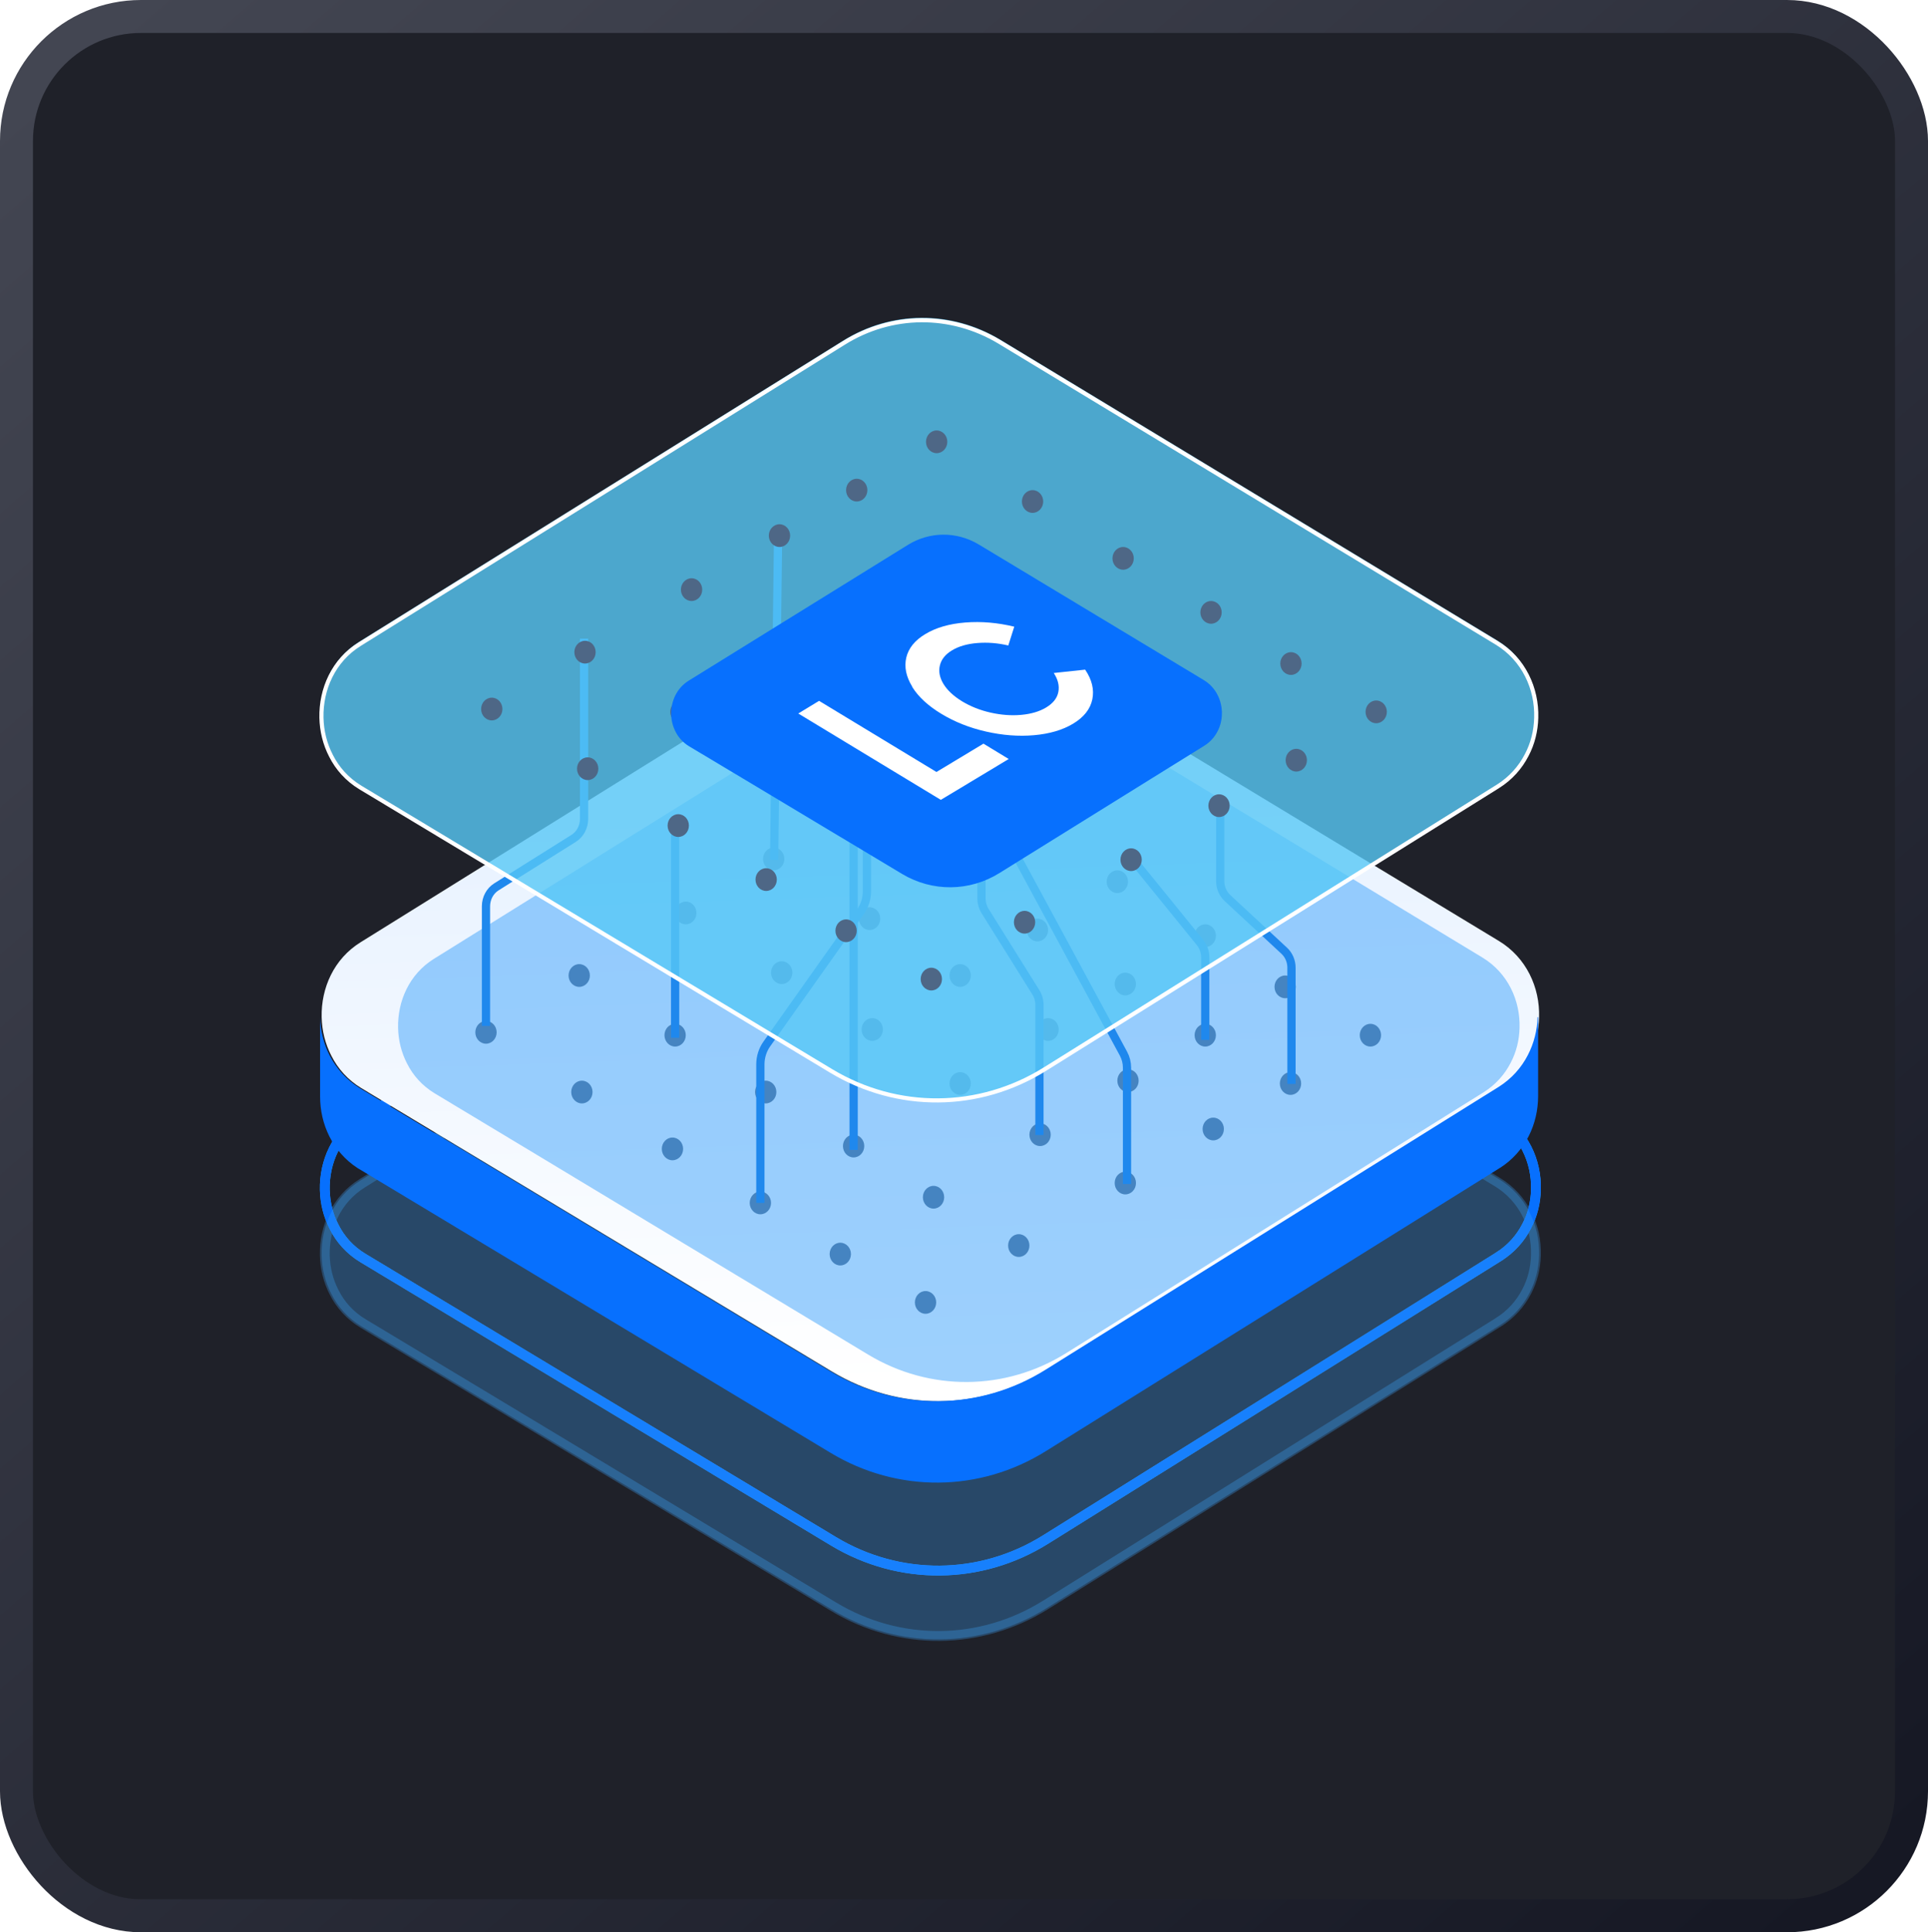 <svg width="468" height="469" viewBox="0 0 468 469" fill="none" xmlns="http://www.w3.org/2000/svg">
<rect x="4" y="4" width="460" height="461" rx="30.218" fill="#1F2129"/>
<rect x="4" y="4" width="460" height="461" rx="30.218" fill="#1F2129"/>
<rect x="4" y="4" width="460" height="461" rx="30.218" stroke="url(#paint0_linear_529_2647)" stroke-width="8"/>
<g clip-path="url(#clip0_529_2647)">
<g filter="url(#filter0_f_529_2647)">
<path d="M372.829 304.652V304.659C372.76 307.736 372.005 310.809 370.569 313.509L370.566 313.514L370.564 313.518C369.057 316.442 366.794 319.006 363.765 320.916C363.765 320.917 363.765 320.917 363.765 320.917L335.375 338.619H335.374L253.843 389.52L253.842 389.521C237.986 399.446 218.323 399.597 202.325 389.972L116.288 338.155L88.11 321.214C84.946 319.306 82.618 316.671 81.113 313.678L81.111 313.674L81.108 313.669C79.668 310.889 78.912 307.814 78.843 304.66C78.706 297.905 81.661 291.101 87.904 287.221L205.41 214.113L205.411 214.113C216.903 206.935 231.059 206.858 242.696 213.814C242.697 213.815 242.698 213.815 242.698 213.815L363.489 286.921C363.489 286.921 363.489 286.921 363.49 286.921C369.878 290.806 373.036 297.762 372.829 304.652Z" stroke="#3CA3FC" stroke-opacity="0.3" stroke-width="2.39"/>
</g>
<path d="M372.829 288.783V288.79C372.76 291.867 372.005 294.939 370.569 297.639L370.566 297.644L370.564 297.649C369.057 300.572 366.794 303.137 363.765 305.046V305.047L253.843 373.651L253.842 373.652C237.986 383.578 218.323 383.728 202.325 374.102L88.11 305.345C84.946 303.436 82.618 300.801 81.113 297.809L81.111 297.805L81.108 297.8C79.668 295.019 78.912 291.944 78.843 288.79C78.706 282.035 81.661 275.232 87.904 271.353L87.904 271.352L205.41 198.244L205.411 198.243C216.903 191.066 231.059 190.989 242.696 197.945L242.698 197.946L363.489 271.051H363.49C369.878 274.937 373.036 281.893 372.829 288.783Z" stroke="black" stroke-width="2.39"/>
<path d="M372.829 288.783V288.79C372.76 291.867 372.005 294.939 370.569 297.639L370.566 297.644L370.564 297.649C369.057 300.572 366.794 303.137 363.765 305.046V305.047L253.843 373.651L253.842 373.652C237.986 383.578 218.323 383.728 202.325 374.102L88.11 305.345C84.946 303.436 82.618 300.801 81.113 297.809L81.111 297.805L81.108 297.8C79.668 295.019 78.912 291.944 78.843 288.79C78.706 282.035 81.661 275.232 87.904 271.353L87.904 271.352L205.41 198.244L205.411 198.243C216.903 191.066 231.059 190.989 242.696 197.945L242.698 197.946L363.489 271.051H363.49C369.878 274.937 373.036 281.893 372.829 288.783Z" stroke="#3CA3FC" stroke-width="2.39"/>
<path d="M372.829 288.783V288.79C372.76 291.867 372.005 294.939 370.569 297.639L370.566 297.644L370.564 297.649C369.057 300.572 366.794 303.137 363.765 305.046V305.047L253.843 373.651L253.842 373.652C237.986 383.578 218.323 383.728 202.325 374.102L88.11 305.345C84.946 303.436 82.618 300.801 81.113 297.809L81.111 297.805L81.108 297.8C79.668 295.019 78.912 291.944 78.843 288.79C78.706 282.035 81.661 275.232 87.904 271.353L87.904 271.352L205.41 198.244L205.411 198.243C216.903 191.066 231.059 190.989 242.696 197.945L242.698 197.946L363.489 271.051H363.49C369.878 274.937 373.036 281.893 372.829 288.783Z" stroke="#0770FE" stroke-width="2.39"/>
<g style="mix-blend-mode:multiply" filter="url(#filter1_f_529_2647)">
<path d="M373.594 304.679C373.522 307.884 372.736 311.089 371.234 313.913C369.66 316.965 367.3 319.637 364.154 321.621L254.229 390.226C238.136 400.299 218.183 400.452 201.948 390.684L87.732 321.926C84.442 319.942 82.011 317.194 80.437 314.065C78.935 311.166 78.148 307.96 78.077 304.679C77.934 297.658 81.009 290.561 87.517 286.516L205.024 213.408C216.752 206.082 231.199 206.005 243.071 213.103L363.867 286.211C370.519 290.256 373.808 297.505 373.594 304.679Z" fill="#3CA3FC" fill-opacity="0.3"/>
</g>
<path d="M373.594 246.876C373.522 250.081 372.736 253.286 371.234 256.11C369.66 259.162 367.3 261.834 364.154 263.818L335.76 281.522L254.229 332.424C238.136 342.496 218.183 342.65 201.948 332.881L115.911 281.065L87.732 264.123C84.442 262.139 82.011 259.391 80.437 256.262C78.935 253.363 78.148 250.157 78.077 246.876C77.934 239.855 81.009 232.758 87.517 228.713L205.024 155.605C216.752 148.279 231.199 148.203 243.071 155.3L363.867 228.408C370.519 232.453 373.808 239.702 373.594 246.876Z" fill="url(#paint1_linear_529_2647)"/>
<path d="M373.36 246.877V266.031C373.36 272.823 370.284 279.539 364.062 283.507C364.062 283.507 363.919 283.507 363.919 283.584L253.923 352.189C237.831 362.263 217.878 362.415 201.643 352.647L87.427 283.889C87.212 283.736 86.998 283.66 86.783 283.507C80.704 279.539 77.7 272.823 77.7 266.184V246.877C77.772 250.082 78.558 253.363 80.06 256.263C81.705 259.392 84.137 262.14 87.355 264.124L115.534 281.065L201.571 332.882C217.806 342.65 237.76 342.498 253.851 332.424L335.383 281.523L363.776 263.818C366.923 261.834 369.283 259.163 370.857 256.111C372.358 253.211 373.145 250.082 373.217 246.877H373.36Z" fill="#0770FE"/>
<path d="M117.967 253.332C119.396 253.332 120.554 252.097 120.554 250.572C120.554 249.048 119.396 247.812 117.967 247.812C116.539 247.812 115.381 249.048 115.381 250.572C115.381 252.097 116.539 253.332 117.967 253.332Z" fill="#4E6786"/>
<path d="M140.6 239.534C142.029 239.534 143.187 238.298 143.187 236.774C143.187 235.249 142.029 234.014 140.6 234.014C139.172 234.014 138.014 235.249 138.014 236.774C138.014 238.298 139.172 239.534 140.6 239.534Z" fill="#4E6786"/>
<path d="M166.465 224.352C167.894 224.352 169.052 223.116 169.052 221.592C169.052 220.068 167.894 218.832 166.465 218.832C165.037 218.832 163.879 220.068 163.879 221.592C163.879 223.116 165.037 224.352 166.465 224.352Z" fill="#4E6786"/>
<path d="M187.804 211.243C189.233 211.243 190.391 210.007 190.391 208.483C190.391 206.958 189.233 205.723 187.804 205.723C186.376 205.723 185.218 206.958 185.218 208.483C185.218 210.007 186.376 211.243 187.804 211.243Z" fill="#4E6786"/>
<path d="M206.557 200.204C207.986 200.204 209.144 198.968 209.144 197.444C209.144 195.919 207.986 194.684 206.557 194.684C205.129 194.684 203.971 195.919 203.971 197.444C203.971 198.968 205.129 200.204 206.557 200.204Z" fill="#4E6786"/>
<path d="M225.957 188.473C227.385 188.473 228.543 187.237 228.543 185.713C228.543 184.189 227.385 182.953 225.957 182.953C224.528 182.953 223.37 184.189 223.37 185.713C223.37 187.237 224.528 188.473 225.957 188.473Z" fill="#4E6786"/>
<path d="M141.246 267.823C142.674 267.823 143.832 266.587 143.832 265.063C143.832 263.538 142.674 262.303 141.246 262.303C139.817 262.303 138.659 263.538 138.659 265.063C138.659 266.587 139.817 267.823 141.246 267.823Z" fill="#4E6786"/>
<path d="M163.879 254.022C165.307 254.022 166.465 252.786 166.465 251.262C166.465 249.738 165.307 248.502 163.879 248.502C162.45 248.502 161.292 249.738 161.292 251.262C161.292 252.786 162.45 254.022 163.879 254.022Z" fill="#4E6786"/>
<path d="M189.745 238.842C191.173 238.842 192.331 237.607 192.331 236.082C192.331 234.558 191.173 233.322 189.745 233.322C188.316 233.322 187.158 234.558 187.158 236.082C187.158 237.607 188.316 238.842 189.745 238.842Z" fill="#4E6786"/>
<path d="M211.084 225.733C212.512 225.733 213.67 224.497 213.67 222.973C213.67 221.449 212.512 220.213 211.084 220.213C209.655 220.213 208.497 221.449 208.497 222.973C208.497 224.497 209.655 225.733 211.084 225.733Z" fill="#4E6786"/>
<path d="M229.837 214.694C231.265 214.694 232.423 213.458 232.423 211.934C232.423 210.41 231.265 209.174 229.837 209.174C228.408 209.174 227.25 210.41 227.25 211.934C227.25 213.458 228.408 214.694 229.837 214.694Z" fill="#4E6786"/>
<path d="M249.235 202.963C250.664 202.963 251.822 201.728 251.822 200.203C251.822 198.679 250.664 197.443 249.235 197.443C247.806 197.443 246.648 198.679 246.648 200.203C246.648 201.728 247.806 202.963 249.235 202.963Z" fill="#4E6786"/>
<path d="M163.232 281.621C164.661 281.621 165.819 280.386 165.819 278.862C165.819 277.337 164.661 276.102 163.232 276.102C161.804 276.102 160.646 277.337 160.646 278.862C160.646 280.386 161.804 281.621 163.232 281.621Z" fill="#4E6786"/>
<path d="M185.865 267.821C187.293 267.821 188.451 266.585 188.451 265.061C188.451 263.536 187.293 262.301 185.865 262.301C184.436 262.301 183.278 263.536 183.278 265.061C183.278 266.585 184.436 267.821 185.865 267.821Z" fill="#4E6786"/>
<path d="M211.73 252.641C213.159 252.641 214.317 251.405 214.317 249.881C214.317 248.357 213.159 247.121 211.73 247.121C210.302 247.121 209.144 248.357 209.144 249.881C209.144 251.405 210.302 252.641 211.73 252.641Z" fill="#4E6786"/>
<path d="M233.07 239.532C234.498 239.532 235.657 238.296 235.657 236.772C235.657 235.247 234.498 234.012 233.07 234.012C231.641 234.012 230.483 235.247 230.483 236.772C230.483 238.296 231.641 239.532 233.07 239.532Z" fill="#4E6786"/>
<path d="M251.823 228.493C253.251 228.493 254.409 227.257 254.409 225.733C254.409 224.208 253.251 222.973 251.823 222.973C250.394 222.973 249.236 224.208 249.236 225.733C249.236 227.257 250.394 228.493 251.823 228.493Z" fill="#4E6786"/>
<path d="M271.221 216.762C272.65 216.762 273.808 215.526 273.808 214.002C273.808 212.478 272.65 211.242 271.221 211.242C269.793 211.242 268.635 212.478 268.635 214.002C268.635 215.526 269.793 216.762 271.221 216.762Z" fill="#4E6786"/>
<path d="M184.571 294.733C185.999 294.733 187.158 293.497 187.158 291.973C187.158 290.449 185.999 289.213 184.571 289.213C183.142 289.213 181.984 290.449 181.984 291.973C181.984 293.497 183.142 294.733 184.571 294.733Z" fill="#4E6786"/>
<path d="M207.204 280.932C208.632 280.932 209.79 279.696 209.79 278.172C209.79 276.648 208.632 275.412 207.204 275.412C205.775 275.412 204.617 276.648 204.617 278.172C204.617 279.696 205.775 280.932 207.204 280.932Z" fill="#4E6786"/>
<path d="M233.069 265.752C234.498 265.752 235.656 264.517 235.656 262.992C235.656 261.468 234.498 260.232 233.069 260.232C231.64 260.232 230.482 261.468 230.482 262.992C230.482 264.517 231.64 265.752 233.069 265.752Z" fill="#4E6786"/>
<path d="M254.409 252.643C255.837 252.643 256.995 251.407 256.995 249.883C256.995 248.359 255.837 247.123 254.409 247.123C252.98 247.123 251.822 248.359 251.822 249.883C251.822 251.407 252.98 252.643 254.409 252.643Z" fill="#4E6786"/>
<path d="M273.161 241.602C274.589 241.602 275.747 240.366 275.747 238.842C275.747 237.318 274.589 236.082 273.161 236.082C271.732 236.082 270.574 237.318 270.574 238.842C270.574 240.366 271.732 241.602 273.161 241.602Z" fill="#4E6786"/>
<path d="M292.561 229.873C293.99 229.873 295.148 228.638 295.148 227.113C295.148 225.589 293.99 224.354 292.561 224.354C291.133 224.354 289.975 225.589 289.975 227.113C289.975 228.638 291.133 229.873 292.561 229.873Z" fill="#4E6786"/>
<path d="M203.97 307.151C205.399 307.151 206.557 305.915 206.557 304.391C206.557 302.867 205.399 301.631 203.97 301.631C202.542 301.631 201.384 302.867 201.384 304.391C201.384 305.915 202.542 307.151 203.97 307.151Z" fill="#4E6786"/>
<path d="M226.603 293.352C228.032 293.352 229.19 292.116 229.19 290.592C229.19 289.068 228.032 287.832 226.603 287.832C225.175 287.832 224.017 289.068 224.017 290.592C224.017 292.116 225.175 293.352 226.603 293.352Z" fill="#4E6786"/>
<path d="M252.468 278.172C253.897 278.172 255.055 276.937 255.055 275.412C255.055 273.888 253.897 272.652 252.468 272.652C251.04 272.652 249.882 273.888 249.882 275.412C249.882 276.937 251.04 278.172 252.468 278.172Z" fill="#4E6786"/>
<path d="M273.808 265.063C275.237 265.063 276.395 263.827 276.395 262.303C276.395 260.779 275.237 259.543 273.808 259.543C272.38 259.543 271.222 260.779 271.222 262.303C271.222 263.827 272.38 265.063 273.808 265.063Z" fill="#4E6786"/>
<path d="M292.561 254.022C293.99 254.022 295.148 252.786 295.148 251.262C295.148 249.738 293.99 248.502 292.561 248.502C291.133 248.502 289.975 249.738 289.975 251.262C289.975 252.786 291.133 254.022 292.561 254.022Z" fill="#4E6786"/>
<path d="M311.96 242.291C313.388 242.291 314.546 241.056 314.546 239.531C314.546 238.007 313.388 236.771 311.96 236.771C310.531 236.771 309.373 238.007 309.373 239.531C309.373 241.056 310.531 242.291 311.96 242.291Z" fill="#4E6786"/>
<path d="M224.664 318.883C226.092 318.883 227.25 317.648 227.25 316.123C227.25 314.599 226.092 313.363 224.664 313.363C223.235 313.363 222.077 314.599 222.077 316.123C222.077 317.648 223.235 318.883 224.664 318.883Z" fill="#4E6786"/>
<path d="M247.296 305.082C248.724 305.082 249.882 303.847 249.882 302.322C249.882 300.798 248.724 299.562 247.296 299.562C245.867 299.562 244.709 300.798 244.709 302.322C244.709 303.847 245.867 305.082 247.296 305.082Z" fill="#4E6786"/>
<path d="M273.161 289.903C274.589 289.903 275.747 288.667 275.747 287.143C275.747 285.618 274.589 284.383 273.161 284.383C271.732 284.383 270.574 285.618 270.574 287.143C270.574 288.667 271.732 289.903 273.161 289.903Z" fill="#4E6786"/>
<path d="M294.501 276.791C295.929 276.791 297.087 275.556 297.087 274.031C297.087 272.507 295.929 271.271 294.501 271.271C293.072 271.271 291.914 272.507 291.914 274.031C291.914 275.556 293.072 276.791 294.501 276.791Z" fill="#4E6786"/>
<path d="M313.254 265.752C314.682 265.752 315.84 264.517 315.84 262.992C315.84 261.468 314.682 260.232 313.254 260.232C311.825 260.232 310.667 261.468 310.667 262.992C310.667 264.517 311.825 265.752 313.254 265.752Z" fill="#4E6786"/>
<path d="M332.653 254.022C334.081 254.022 335.24 252.786 335.24 251.262C335.24 249.738 334.081 248.502 332.653 248.502C331.224 248.502 330.066 249.738 330.066 251.262C330.066 252.786 331.224 254.022 332.653 254.022Z" fill="#4E6786"/>
<g style="mix-blend-mode:multiply" filter="url(#filter2_f_529_2647)">
<path d="M368.855 249.479C368.789 252.434 368.064 255.39 366.681 257.994C365.232 260.809 363.058 263.272 360.159 265.102L334.004 281.428L258.899 328.367C244.075 337.656 225.694 337.797 210.739 328.789L131.484 281.006L105.526 265.384C102.496 263.553 100.256 261.02 98.806 258.135C97.423 255.46 96.698 252.505 96.632 249.479C96.501 243.005 99.334 236.46 105.329 232.73L213.572 165.313C224.377 158.557 237.685 158.487 248.621 165.032L359.895 232.449C366.022 236.178 369.053 242.864 368.855 249.479Z" fill="#3CA3FC" fill-opacity="0.5"/>
</g>
<path d="M273.571 287.374V259.173C273.571 257.974 273.275 256.796 272.714 255.757L244.273 203.155C243.711 202.117 243.416 200.938 243.416 199.739V182.264" stroke="#1F88ED" stroke-width="2"/>
<path d="M163.879 251.884V200.193" stroke="#1F88ED" stroke-width="2"/>
<path d="M117.967 249.022V219.973C117.967 218.035 118.928 216.242 120.494 215.259L139.247 203.489C140.812 202.506 141.774 200.713 141.774 198.775V155.009M187.907 208.74L188.869 130.115" stroke="#1F88ED" stroke-width="2"/>
<path d="M252.315 275.499V243.906C252.315 242.826 252.016 241.77 251.454 240.872L239.103 221.104C238.542 220.206 238.242 219.15 238.242 218.07V184.332" stroke="#1F88ED" stroke-width="2"/>
<path d="M292.56 252.409V232.368C292.56 231.053 292.117 229.782 291.31 228.788L275.049 208.74" stroke="#1F88ED" stroke-width="2"/>
<path d="M313.493 263.094V234.889C313.493 233.307 312.851 231.801 311.731 230.763L297.955 217.978C296.836 216.939 296.193 215.434 296.193 213.851V195.75" stroke="#1F88ED" stroke-width="2"/>
<path d="M207.21 279.107V193.303" stroke="#1F88ED" stroke-width="2"/>
<path d="M184.571 291.972V258.354C184.571 256.569 185.117 254.833 186.126 253.409L208.882 221.272C209.891 219.848 210.437 218.111 210.437 216.326V202.963" stroke="#1F88ED" stroke-width="2"/>
<path d="M373.222 173.962C373.15 177.167 372.364 180.372 370.862 183.196C369.288 186.249 366.928 188.919 363.781 190.903L335.388 208.608L253.857 259.509C237.764 269.583 217.81 269.735 201.576 259.967L115.539 208.15L87.36 191.209C84.07 189.225 81.638 186.477 80.065 183.349C78.563 180.448 77.776 177.243 77.705 173.962C77.562 166.941 80.637 159.844 87.145 155.799L204.652 82.691C216.38 75.365 230.827 75.289 242.699 82.386L363.495 155.494C370.147 159.539 373.436 166.789 373.222 173.962Z" fill="#58C8F6" fill-opacity="0.8"/>
<path d="M372.901 174.207V174.21C372.831 177.362 372.057 180.511 370.583 183.283L370.581 183.287C369.035 186.286 366.716 188.912 363.619 190.865C363.619 190.865 363.618 190.865 363.618 190.865L253.694 259.47V259.47C237.701 269.482 217.869 269.634 201.733 259.925L87.518 191.167C84.281 189.215 81.892 186.515 80.347 183.443L80.345 183.439C78.869 180.589 78.096 177.438 78.025 174.21C77.885 167.3 80.909 160.326 87.307 156.35L204.812 83.242L204.813 83.242C216.443 75.978 230.769 75.901 242.543 82.94L363.336 156.047C369.878 160.025 373.113 167.152 372.901 174.207Z" stroke="white"/>
<path d="M119.373 174.856C120.801 174.856 121.959 173.62 121.959 172.096C121.959 170.572 120.801 169.336 119.373 169.336C117.944 169.336 116.786 170.572 116.786 172.096C116.786 173.62 117.944 174.856 119.373 174.856Z" fill="#4E6786"/>
<path d="M142.005 161.055C143.433 161.055 144.591 159.819 144.591 158.295C144.591 156.771 143.433 155.535 142.005 155.535C140.576 155.535 139.418 156.771 139.418 158.295C139.418 159.819 140.576 161.055 142.005 161.055Z" fill="#4E6786"/>
<path d="M167.87 145.875C169.298 145.875 170.456 144.64 170.456 143.115C170.456 141.591 169.298 140.355 167.87 140.355C166.441 140.355 165.283 141.591 165.283 143.115C165.283 144.64 166.441 145.875 167.87 145.875Z" fill="#4E6786"/>
<path d="M189.21 132.766C190.638 132.766 191.796 131.53 191.796 130.006C191.796 128.482 190.638 127.246 189.21 127.246C187.781 127.246 186.623 128.482 186.623 130.006C186.623 131.53 187.781 132.766 189.21 132.766Z" fill="#4E6786"/>
<path d="M207.962 121.725C209.39 121.725 210.548 120.489 210.548 118.965C210.548 117.441 209.39 116.205 207.962 116.205C206.533 116.205 205.375 117.441 205.375 118.965C205.375 120.489 206.533 121.725 207.962 121.725Z" fill="#4E6786"/>
<path d="M227.362 109.996C228.79 109.996 229.949 108.761 229.949 107.237C229.949 105.712 228.79 104.477 227.362 104.477C225.933 104.477 224.775 105.712 224.775 107.237C224.775 108.761 225.933 109.996 227.362 109.996Z" fill="#4E6786"/>
<path d="M142.652 189.344C144.081 189.344 145.239 188.108 145.239 186.584C145.239 185.06 144.081 183.824 142.652 183.824C141.223 183.824 140.065 185.06 140.065 186.584C140.065 188.108 141.223 189.344 142.652 189.344Z" fill="#4E6786"/>
<path d="M165.284 175.545C166.712 175.545 167.87 174.31 167.87 172.785C167.87 171.261 166.712 170.025 165.284 170.025C163.855 170.025 162.697 171.261 162.697 172.785C162.697 174.31 163.855 175.545 165.284 175.545Z" fill="#4E6786"/>
<path d="M191.149 160.366C192.578 160.366 193.736 159.13 193.736 157.606C193.736 156.081 192.578 154.846 191.149 154.846C189.721 154.846 188.562 156.081 188.562 157.606C188.562 159.13 189.721 160.366 191.149 160.366Z" fill="#4E6786"/>
<path d="M212.489 147.254C213.917 147.254 215.075 146.019 215.075 144.494C215.075 142.97 213.917 141.734 212.489 141.734C211.06 141.734 209.902 142.97 209.902 144.494C209.902 146.019 211.06 147.254 212.489 147.254Z" fill="#4E6786"/>
<path d="M231.241 136.215C232.669 136.215 233.827 134.98 233.827 133.455C233.827 131.931 232.669 130.695 231.241 130.695C229.812 130.695 228.654 131.931 228.654 133.455C228.654 134.98 229.812 136.215 231.241 136.215Z" fill="#4E6786"/>
<path d="M250.641 124.485C252.07 124.485 253.228 123.249 253.228 121.725C253.228 120.201 252.07 118.965 250.641 118.965C249.213 118.965 248.055 120.201 248.055 121.725C248.055 123.249 249.213 124.485 250.641 124.485Z" fill="#4E6786"/>
<path d="M164.637 203.145C166.066 203.145 167.224 201.909 167.224 200.385C167.224 198.861 166.066 197.625 164.637 197.625C163.209 197.625 162.051 198.861 162.051 200.385C162.051 201.909 163.209 203.145 164.637 203.145Z" fill="#4E6786"/>
<path d="M187.269 189.346C188.698 189.346 189.856 188.11 189.856 186.586C189.856 185.062 188.698 183.826 187.269 183.826C185.841 183.826 184.683 185.062 184.683 186.586C184.683 188.11 185.841 189.346 187.269 189.346Z" fill="#4E6786"/>
<path d="M213.135 174.166C214.564 174.166 215.722 172.931 215.722 171.406C215.722 169.882 214.564 168.646 213.135 168.646C211.707 168.646 210.549 169.882 210.549 171.406C210.549 172.931 211.707 174.166 213.135 174.166Z" fill="#4E6786"/>
<path d="M234.474 161.055C235.903 161.055 237.061 159.819 237.061 158.295C237.061 156.771 235.903 155.535 234.474 155.535C233.046 155.535 231.888 156.771 231.888 158.295C231.888 159.819 233.046 161.055 234.474 161.055Z" fill="#4E6786"/>
<path d="M253.227 150.016C254.656 150.016 255.814 148.78 255.814 147.256C255.814 145.732 254.656 144.496 253.227 144.496C251.799 144.496 250.641 145.732 250.641 147.256C250.641 148.78 251.799 150.016 253.227 150.016Z" fill="#4E6786"/>
<path d="M272.626 138.286C274.054 138.286 275.212 137.05 275.212 135.526C275.212 134.001 274.054 132.766 272.626 132.766C271.197 132.766 270.039 134.001 270.039 135.526C270.039 137.05 271.197 138.286 272.626 138.286Z" fill="#4E6786"/>
<path d="M185.976 216.254C187.405 216.254 188.563 215.019 188.563 213.494C188.563 211.97 187.405 210.734 185.976 210.734C184.548 210.734 183.39 211.97 183.39 213.494C183.39 215.019 184.548 216.254 185.976 216.254Z" fill="#4E6786"/>
<path d="M208.608 202.455C210.037 202.455 211.195 201.22 211.195 199.696C211.195 198.171 210.037 196.936 208.608 196.936C207.18 196.936 206.021 198.171 206.021 199.696C206.021 201.22 207.18 202.455 208.608 202.455Z" fill="#4E6786"/>
<path d="M234.474 187.276C235.903 187.276 237.061 186.04 237.061 184.516C237.061 182.992 235.903 181.756 234.474 181.756C233.046 181.756 231.888 182.992 231.888 184.516C231.888 186.04 233.046 187.276 234.474 187.276Z" fill="#4E6786"/>
<path d="M255.814 174.164C257.243 174.164 258.401 172.929 258.401 171.404C258.401 169.88 257.243 168.645 255.814 168.645C254.386 168.645 253.228 169.88 253.228 171.404C253.228 172.929 254.386 174.164 255.814 174.164Z" fill="#4E6786"/>
<path d="M274.566 163.125C275.995 163.125 277.153 161.89 277.153 160.365C277.153 158.841 275.995 157.605 274.566 157.605C273.138 157.605 271.979 158.841 271.979 160.365C271.979 161.89 273.138 163.125 274.566 163.125Z" fill="#4E6786"/>
<path d="M293.965 151.395C295.394 151.395 296.552 150.159 296.552 148.635C296.552 147.111 295.394 145.875 293.965 145.875C292.537 145.875 291.379 147.111 291.379 148.635C291.379 150.159 292.537 151.395 293.965 151.395Z" fill="#4E6786"/>
<path d="M205.376 228.674C206.804 228.674 207.962 227.439 207.962 225.914C207.962 224.39 206.804 223.154 205.376 223.154C203.947 223.154 202.789 224.39 202.789 225.914C202.789 227.439 203.947 228.674 205.376 228.674Z" fill="#4E6786"/>
<path d="M228.008 214.873C229.437 214.873 230.595 213.638 230.595 212.113C230.595 210.589 229.437 209.354 228.008 209.354C226.58 209.354 225.422 210.589 225.422 212.113C225.422 213.638 226.58 214.873 228.008 214.873Z" fill="#4E6786"/>
<path d="M253.874 199.694C255.302 199.694 256.46 198.458 256.46 196.934C256.46 195.41 255.302 194.174 253.874 194.174C252.445 194.174 251.287 195.41 251.287 196.934C251.287 198.458 252.445 199.694 253.874 199.694Z" fill="#4E6786"/>
<path d="M275.213 186.584C276.641 186.584 277.799 185.349 277.799 183.824C277.799 182.3 276.641 181.064 275.213 181.064C273.784 181.064 272.626 182.3 272.626 183.824C272.626 185.349 273.784 186.584 275.213 186.584Z" fill="#4E6786"/>
<path d="M293.965 175.543C295.394 175.543 296.552 174.308 296.552 172.783C296.552 171.259 295.394 170.023 293.965 170.023C292.537 170.023 291.379 171.259 291.379 172.783C291.379 174.308 292.537 175.543 293.965 175.543Z" fill="#4E6786"/>
<path d="M313.364 163.815C314.792 163.815 315.95 162.579 315.95 161.055C315.95 159.531 314.792 158.295 313.364 158.295C311.935 158.295 310.777 159.531 310.777 161.055C310.777 162.579 311.935 163.815 313.364 163.815Z" fill="#4E6786"/>
<path d="M226.068 240.405C227.497 240.405 228.655 239.169 228.655 237.645C228.655 236.12 227.497 234.885 226.068 234.885C224.639 234.885 223.481 236.12 223.481 237.645C223.481 239.169 224.639 240.405 226.068 240.405Z" fill="#4E6786"/>
<path d="M248.7 226.604C250.128 226.604 251.286 225.368 251.286 223.844C251.286 222.32 250.128 221.084 248.7 221.084C247.271 221.084 246.113 222.32 246.113 223.844C246.113 225.368 247.271 226.604 248.7 226.604Z" fill="#4E6786"/>
<path d="M274.566 211.424C275.995 211.424 277.153 210.189 277.153 208.664C277.153 207.14 275.995 205.904 274.566 205.904C273.138 205.904 271.979 207.14 271.979 208.664C271.979 210.189 273.138 211.424 274.566 211.424Z" fill="#4E6786"/>
<path d="M295.906 198.315C297.334 198.315 298.492 197.079 298.492 195.555C298.492 194.031 297.334 192.795 295.906 192.795C294.477 192.795 293.319 194.031 293.319 195.555C293.319 197.079 294.477 198.315 295.906 198.315Z" fill="#4E6786"/>
<path d="M314.658 187.276C316.086 187.276 317.244 186.04 317.244 184.516C317.244 182.992 316.086 181.756 314.658 181.756C313.229 181.756 312.071 182.992 312.071 184.516C312.071 186.04 313.229 187.276 314.658 187.276Z" fill="#4E6786"/>
<path d="M334.057 175.545C335.486 175.545 336.644 174.31 336.644 172.785C336.644 171.261 335.486 170.025 334.057 170.025C332.629 170.025 331.471 171.261 331.471 172.785C331.471 174.31 332.629 175.545 334.057 175.545Z" fill="#4E6786"/>
<path d="M296.598 173.381C296.566 174.824 296.21 176.268 295.531 177.539C294.819 178.914 293.751 180.117 292.328 181.01L279.484 188.984L242.604 211.906C235.324 216.442 226.298 216.511 218.955 212.112L180.035 188.777L167.288 181.148C165.801 180.254 164.7 179.017 163.989 177.608C163.309 176.302 162.954 174.859 162.921 173.381C162.856 170.219 164.247 167.023 167.192 165.201L220.346 132.278C225.651 128.979 232.186 128.945 237.557 132.141L292.198 165.064C295.207 166.885 296.696 170.151 296.598 173.381Z" fill="#0770FE"/>
<path d="M198.83 170.117L227.318 187.377L238.722 180.5L244.857 184.225L228.372 194.145L193.769 173.181L198.809 170.117H198.83Z" fill="white"/>
<path d="M221.431 166.657C219.944 164.233 219.468 161.896 219.985 159.626C220.521 157.355 222.05 155.437 224.591 153.917C227.174 152.351 230.417 151.403 234.322 151.095C238.226 150.786 242.193 151.139 246.2 152.109L244.754 156.672C242.213 156.077 239.714 155.878 237.235 156.077C234.756 156.275 232.71 156.87 231.078 157.862C229.467 158.832 228.496 160.045 228.145 161.521C227.793 162.976 228.083 164.475 229.033 166.04C229.983 167.583 231.492 168.972 233.537 170.228C235.582 171.463 237.896 172.389 240.436 172.962C242.998 173.535 245.477 173.734 247.895 173.513C250.311 173.293 252.315 172.697 253.926 171.728C255.621 170.714 256.612 169.457 256.901 167.958C257.19 166.459 256.819 164.916 255.786 163.351L263.409 162.535C265.061 164.982 265.64 167.385 265.144 169.765C264.648 172.124 263.078 174.108 260.454 175.673C257.914 177.194 254.753 178.12 250.993 178.45C247.233 178.781 243.37 178.473 239.362 177.569C235.375 176.665 231.76 175.232 228.517 173.271C225.273 171.309 222.918 169.126 221.41 166.702L221.431 166.657Z" fill="white"/>
</g>
<defs>
<filter id="filter0_f_529_2647" x="71.344" y="201.167" width="308.991" height="203.409" filterUnits="userSpaceOnUse" color-interpolation-filters="sRGB">
<feFlood flood-opacity="0" result="BackgroundImageFix"/>
<feBlend mode="normal" in="SourceGraphic" in2="BackgroundImageFix" result="shape"/>
<feGaussianBlur stdDeviation="3.15" result="effect1_foregroundBlur_529_2647"/>
</filter>
<filter id="filter1_f_529_2647" x="38.941" y="168.714" width="373.795" height="268.314" filterUnits="userSpaceOnUse" color-interpolation-filters="sRGB">
<feFlood flood-opacity="0" result="BackgroundImageFix"/>
<feBlend mode="normal" in="SourceGraphic" in2="BackgroundImageFix" result="shape"/>
<feGaussianBlur stdDeviation="19.566" result="effect1_foregroundBlur_529_2647"/>
</filter>
<filter id="filter2_f_529_2647" x="58.028" y="121.584" width="349.436" height="252.458" filterUnits="userSpaceOnUse" color-interpolation-filters="sRGB">
<feFlood flood-opacity="0" result="BackgroundImageFix"/>
<feBlend mode="normal" in="SourceGraphic" in2="BackgroundImageFix" result="shape"/>
<feGaussianBlur stdDeviation="19.3" result="effect1_foregroundBlur_529_2647"/>
</filter>
<linearGradient id="paint0_linear_529_2647" x1="-5.183" y1="13.257" x2="418.142" y2="503.707" gradientUnits="userSpaceOnUse">
<stop stop-color="#444753"/>
<stop offset="1" stop-color="#151723"/>
</linearGradient>
<linearGradient id="paint1_linear_529_2647" x1="235.117" y1="335.494" x2="230.332" y2="195.446" gradientUnits="userSpaceOnUse">
<stop stop-color="white"/>
<stop offset="1" stop-color="#E8F2FF"/>
</linearGradient>
<clipPath id="clip0_529_2647">
<rect width="346" height="348" fill="white" transform="translate(53 77)"/>
</clipPath>
</defs>
</svg>
